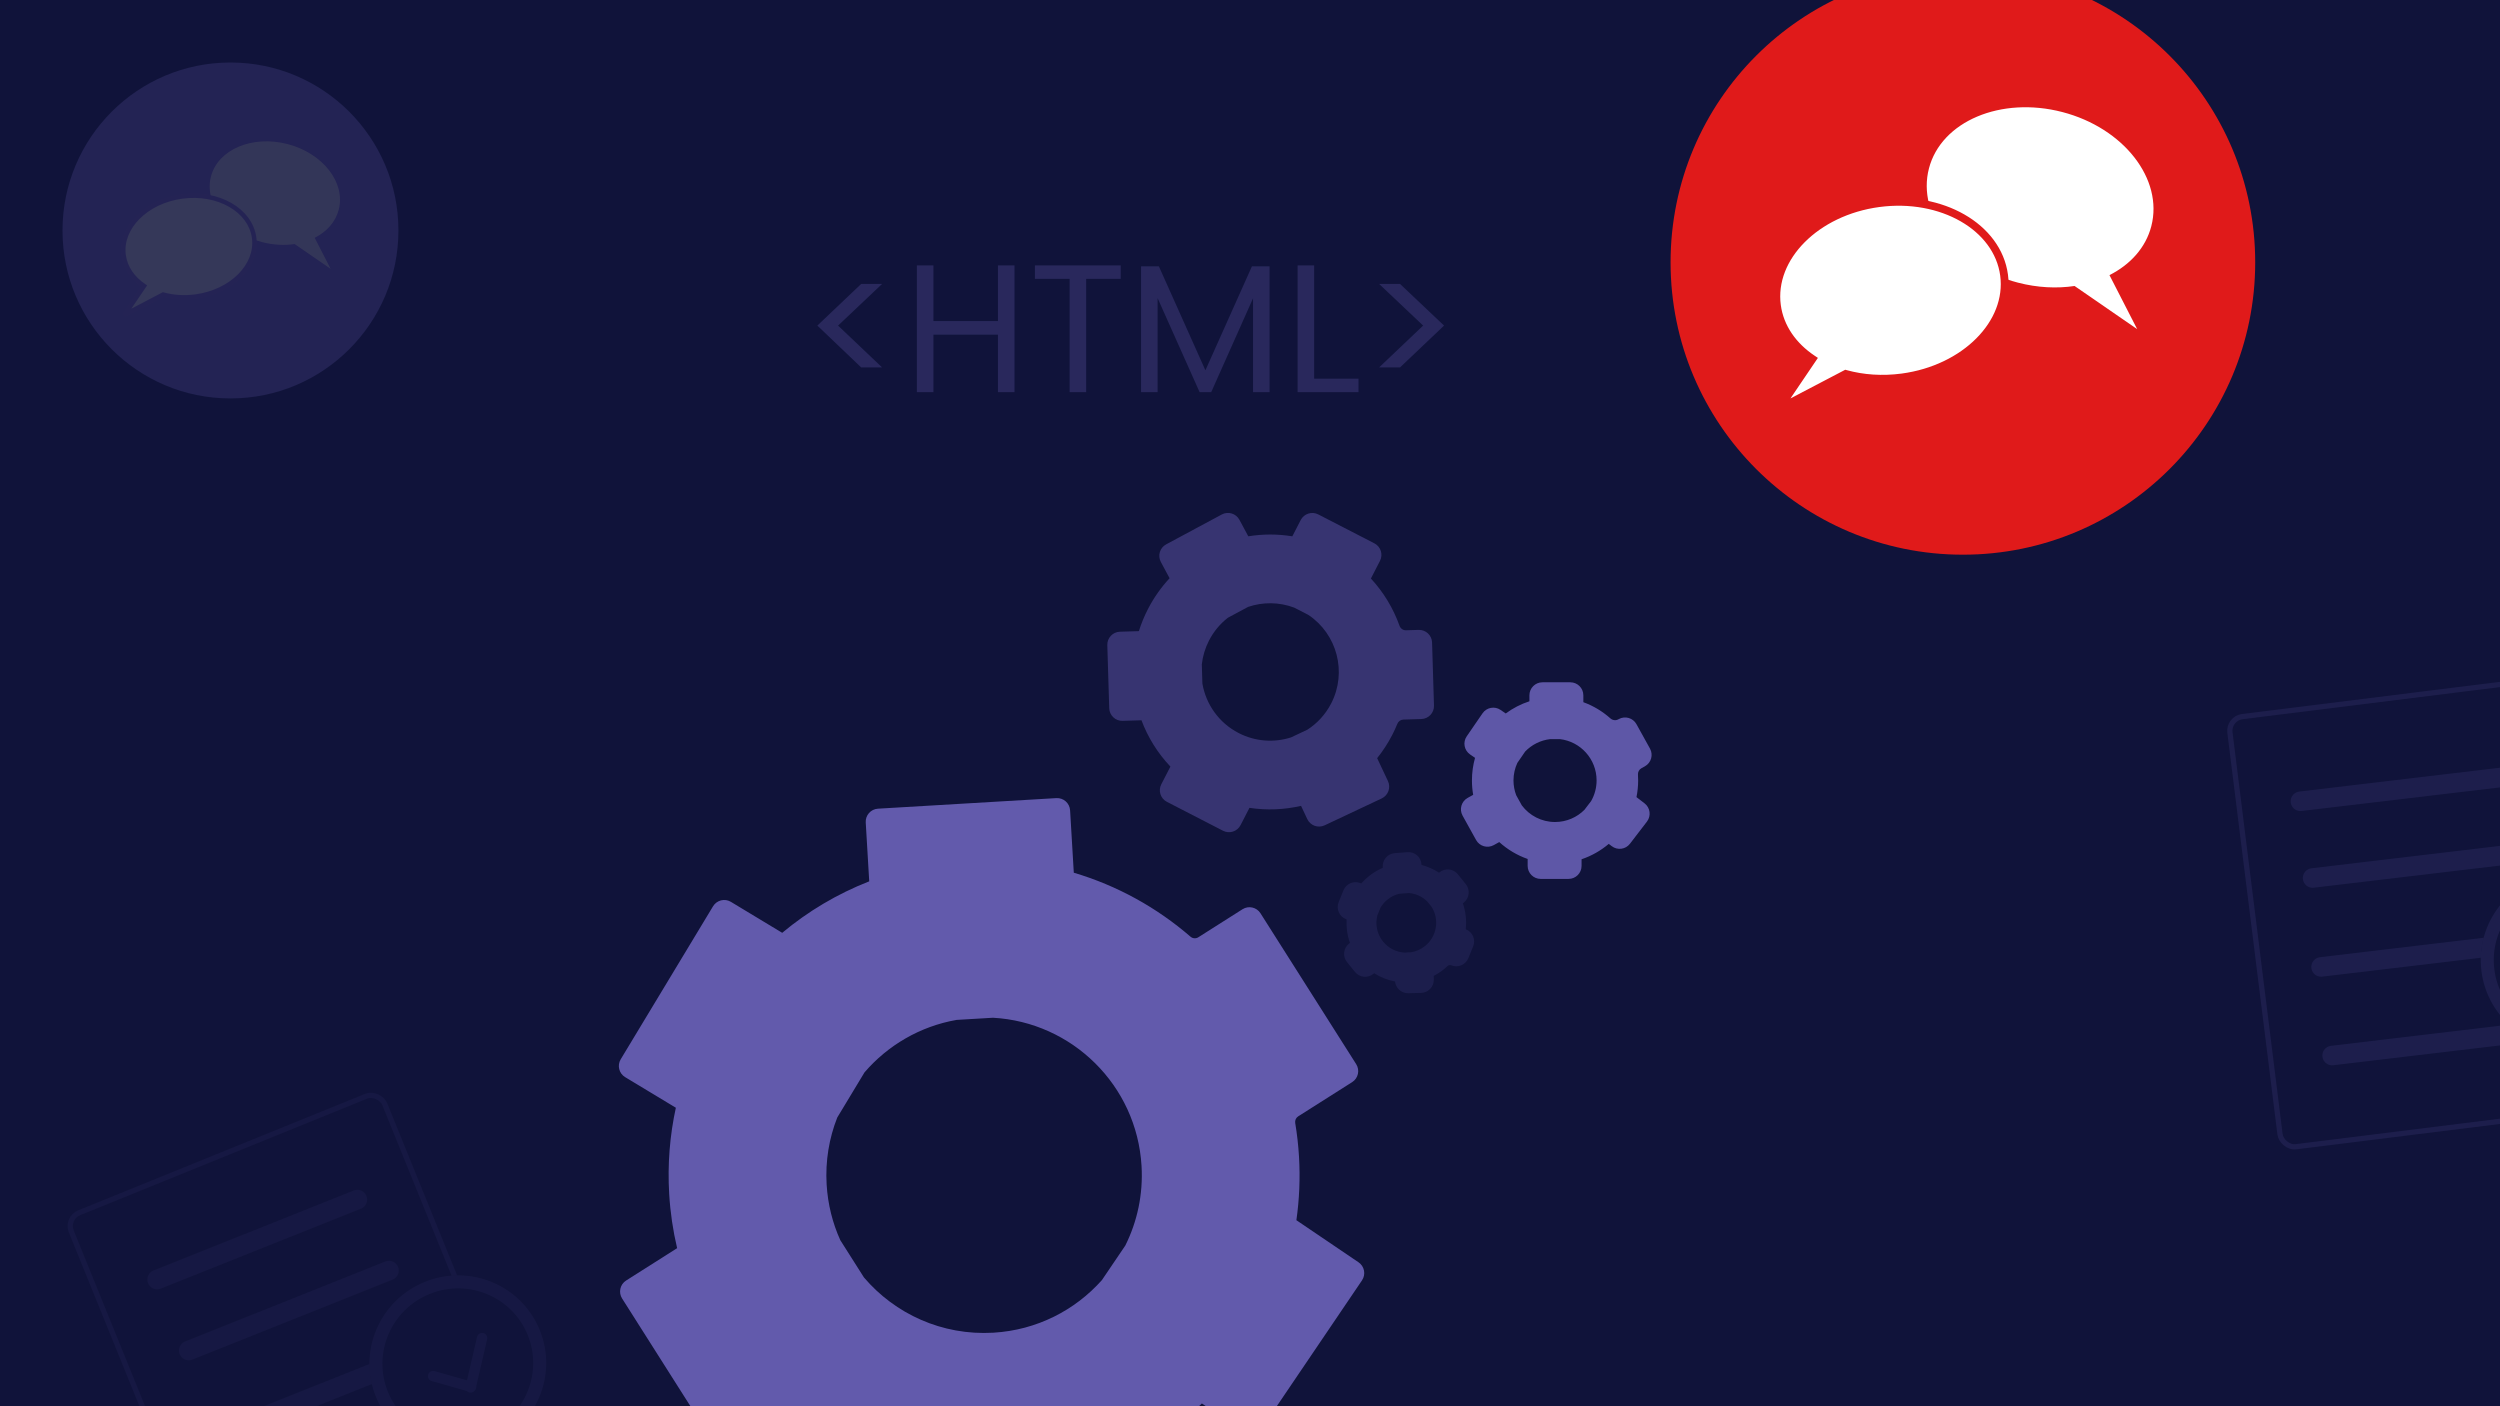 <svg width="1920" height="1080" viewBox="0 0 1920 1080" fill="none" xmlns="http://www.w3.org/2000/svg">
<g clip-path="url(#clip0_316:6)">
<rect width="1920" height="1080" fill="#10133A"/>
<circle cx="1507.5" cy="201.5" r="224.5" fill="#E01A1A"/>
<path fill-rule="evenodd" clip-rule="evenodd" d="M1652.2 173.755C1647.93 190.206 1636.12 203.186 1620.07 211.298L1641.35 252.777L1593.27 219.639C1579.66 221.668 1564.79 220.971 1549.78 217.071C1502.62 204.811 1472.02 165.54 1481.43 129.358C1490.83 93.175 1536.69 73.782 1583.85 86.042C1631.01 98.302 1661.61 137.573 1652.2 173.755Z" fill="white"/>
<path fill-rule="evenodd" clip-rule="evenodd" d="M1391.97 275.676C1377.06 265.709 1366.93 251.431 1364.68 234.627C1359.73 197.666 1394.77 162.475 1442.95 156.024C1491.12 149.574 1534.18 174.308 1539.13 211.269C1544.08 248.23 1509.04 283.421 1460.87 289.871C1445.54 291.923 1430.73 290.819 1417.5 287.169L1365.89 314.18L1391.97 275.676Z" fill="white"/>
<path d="M1391.97 275.676L1394.45 277.359L1396.14 274.86L1393.63 273.183L1391.97 275.676ZM1417.5 287.169L1418.3 284.277L1417.16 283.962L1416.11 284.511L1417.5 287.169ZM1365.89 314.18L1363.41 312.498L1367.28 316.838L1365.89 314.18ZM1361.71 235.025C1364.09 252.839 1374.82 267.818 1390.3 278.17L1393.63 273.183C1379.3 263.599 1369.77 250.024 1367.65 234.229L1361.71 235.025ZM1442.55 153.051C1417.86 156.356 1396.43 167.036 1381.77 181.767C1367.1 196.502 1359.08 215.428 1361.71 235.025L1367.65 234.229C1365.33 216.865 1372.36 199.715 1386.02 186.001C1399.68 172.284 1419.85 162.143 1443.34 158.998L1442.55 153.051ZM1542.11 210.871C1539.48 191.273 1526.77 175.122 1508.74 164.766C1490.72 154.412 1467.23 149.746 1442.55 153.051L1443.34 158.998C1466.83 155.853 1488.97 160.328 1505.75 169.969C1522.54 179.608 1533.83 194.303 1536.16 211.667L1542.11 210.871ZM1461.27 292.845C1485.95 289.54 1507.38 278.86 1522.05 264.128C1536.72 249.394 1544.73 230.468 1542.11 210.871L1536.16 211.667C1538.48 229.031 1531.45 246.181 1517.79 259.895C1504.14 273.612 1483.96 283.753 1460.47 286.898L1461.27 292.845ZM1416.7 290.061C1430.33 293.821 1445.55 294.949 1461.27 292.845L1460.47 286.898C1445.53 288.898 1431.13 287.817 1418.3 284.277L1416.7 290.061ZM1367.28 316.838L1418.89 289.827L1416.11 284.511L1364.5 311.522L1367.28 316.838ZM1389.48 273.994L1363.41 312.498L1368.38 315.862L1394.45 277.359L1389.48 273.994Z" fill="#E01A1A"/>
<g opacity="0.16" filter="url(#filter0_f_316:6)">
<circle cx="177" cy="177" r="129" fill="#9384F0" fill-opacity="0.9"/>
<path fill-rule="evenodd" clip-rule="evenodd" d="M260.149 161.058C257.691 170.51 250.904 177.969 241.686 182.63L253.913 206.465L226.282 187.423C218.463 188.589 209.918 188.188 201.296 185.947C174.198 178.902 156.612 156.337 162.017 135.546C167.422 114.755 193.771 103.612 220.87 110.657C247.968 117.702 265.554 140.267 260.149 161.058Z" fill="white" fill-opacity="0.9"/>
<path fill-rule="evenodd" clip-rule="evenodd" d="M110.613 219.622C102.048 213.894 96.227 205.69 94.934 196.034C92.091 174.796 112.226 154.575 139.907 150.869C167.588 147.162 192.333 161.374 195.176 182.613C198.02 203.851 177.885 224.072 150.204 227.778C141.398 228.957 132.888 228.323 125.286 226.225L95.63 241.746L110.613 219.622Z" fill="white"/>
<path d="M110.613 219.622L112.04 220.588L113.012 219.153L111.571 218.189L110.613 219.622ZM125.286 226.225L125.745 224.564L125.089 224.383L124.487 224.698L125.286 226.225ZM95.63 241.746L94.203 240.78L96.43 243.274L95.63 241.746ZM93.226 196.263C94.596 206.499 100.76 215.106 109.654 221.055L111.571 218.189C103.336 212.682 97.858 204.882 96.643 195.806L93.226 196.263ZM139.678 149.16C125.494 151.059 113.181 157.196 104.752 165.661C96.322 174.127 91.718 185.002 93.226 196.263L96.643 195.806C95.307 185.828 99.349 175.974 107.195 168.093C115.043 160.211 126.638 154.384 140.135 152.577L139.678 149.16ZM196.885 182.384C195.377 171.123 188.075 161.842 177.714 155.892C167.355 149.942 153.861 147.261 139.678 149.16L140.135 152.577C153.633 150.77 166.352 153.342 175.997 158.881C185.64 164.42 192.132 172.864 193.468 182.841L196.885 182.384ZM150.433 229.487C164.617 227.588 176.93 221.451 185.359 212.986C193.789 204.52 198.393 193.645 196.885 182.384L193.468 182.841C194.804 192.819 190.762 202.673 182.916 210.554C175.068 218.435 163.473 224.263 149.976 226.07L150.433 229.487ZM124.828 227.887C132.659 230.048 141.403 230.696 150.433 229.487L149.976 226.07C141.392 227.219 133.117 226.598 125.745 224.564L124.828 227.887ZM96.43 243.274L126.086 227.753L124.487 224.698L94.831 240.219L96.43 243.274ZM109.185 218.655L94.203 240.78L97.058 242.713L112.04 220.588L109.185 218.655Z" fill="#957CE0"/>
</g>
<path opacity="0.7" fill-rule="evenodd" clip-rule="evenodd" d="M664.883 631.644C664.556 626.131 668.761 621.397 674.274 621.07L811.261 612.955C816.774 612.628 821.508 616.833 821.835 622.346L824.672 670.243C858.017 680.133 888.496 697.044 914.282 719.353C915.972 720.816 918.422 721.021 920.309 719.824L954.242 698.298C958.905 695.339 965.084 696.721 968.043 701.385L1041.55 817.262C1044.51 821.925 1043.13 828.104 1038.47 831.063L996.996 857.37C995.279 858.46 994.397 860.48 994.731 862.486C996.137 870.926 997.11 879.522 997.628 888.255C998.613 904.89 997.896 921.233 995.626 937.113L1043.34 969.433C1047.92 972.53 1049.11 978.748 1046.02 983.32L969.063 1096.94C965.966 1101.51 959.748 1102.71 955.176 1099.61L923.048 1077.85C901.15 1098.77 875.289 1115.66 846.599 1127.26L849.393 1174.41C849.719 1179.93 845.515 1184.66 840.002 1184.99L703.015 1193.1C697.502 1193.43 692.768 1189.22 692.441 1183.71L689.597 1135.71C658.091 1126.76 629.077 1111.57 604.074 1091.48L565.085 1116.21C560.421 1119.17 554.242 1117.79 551.284 1113.12L477.774 997.247C474.815 992.583 476.197 986.404 480.861 983.446L520.033 958.596C516.849 945.127 514.78 931.2 513.934 916.909C512.586 894.163 514.422 871.964 519.057 850.746L480.11 827.243C475.381 824.389 473.861 818.243 476.715 813.514L547.617 696.023C550.47 691.295 556.617 689.775 561.345 692.628L600.736 716.399C620.529 699.89 643.036 686.453 667.562 676.873L664.883 631.644ZM762.625 781.628L734.704 783.283C706.403 788.246 681.702 802.936 663.923 823.614L643.011 858.266C636.761 874.141 633.782 891.595 634.857 909.746C635.758 924.956 639.429 939.344 645.349 952.448L663.516 981.084C687.32 1009.02 723.485 1025.84 762.944 1023.51C796.284 1021.53 825.673 1006.25 846.255 983.132L864.237 956.581C873.387 938.247 878.003 917.341 876.704 895.418C873.028 833.356 823.243 784.983 762.625 781.628Z" fill="#9384F0" fill-opacity="0.9"/>
<path fill-rule="evenodd" clip-rule="evenodd" d="M998.955 399.381C1001.48 394.472 1007.52 392.542 1012.42 395.072L1055.52 417.278C1060.43 419.808 1062.36 425.839 1059.83 430.748L1052.85 444.307C1062.65 454.885 1070.07 467.272 1074.83 480.591C1075.58 482.697 1077.57 484.124 1079.81 484.056L1089.53 483.761C1095.05 483.593 1099.66 487.932 1099.83 493.452L1101.3 541.914C1101.47 547.434 1097.13 552.045 1091.61 552.213L1077.77 552.634C1075.74 552.696 1073.95 553.987 1073.18 555.869C1072.01 558.744 1070.7 561.592 1069.25 564.405C1065.92 570.858 1062.03 576.823 1057.65 582.269L1065.95 599.871C1068.3 604.866 1066.16 610.825 1061.17 613.18L1017.31 633.855C1012.32 636.21 1006.36 634.07 1004 629.074L999.203 618.892C986.352 621.868 972.91 622.456 959.585 620.43L952.745 633.705C950.216 638.615 944.185 640.544 939.276 638.015L896.176 615.808C891.267 613.279 889.337 607.248 891.867 602.339L898.876 588.734C889.057 578.388 881.558 566.252 876.651 553.172L862.188 553.612C856.667 553.78 852.056 549.441 851.889 543.92L850.416 495.459C850.248 489.938 854.587 485.327 860.107 485.159L874.662 484.717C876.46 478.962 878.778 473.283 881.634 467.739C886.18 458.917 891.797 451.007 898.244 444.085L891.54 431.603C888.927 426.737 890.752 420.675 895.618 418.061L938.33 395.12C943.196 392.506 949.259 394.332 951.872 399.198L958.683 411.878C969.766 410.086 981.184 410.049 992.503 411.905L998.955 399.381ZM1004.9 472.291L993.992 466.669C982.303 462.263 969.808 462.286 958.572 466.077L943.013 474.433C937.152 478.993 932.164 484.868 928.539 491.904C925.497 497.809 923.677 504.022 922.987 510.253L923.435 524.982C926.147 540.742 935.965 555.085 951.277 562.974C964.212 569.639 978.622 570.437 991.47 566.34L1004.09 560.393C1011.59 555.554 1017.96 548.743 1022.35 540.237C1034.74 516.178 1026.84 487.017 1004.9 472.291Z" fill="#9384F0" fill-opacity="0.3"/>
<path fill-rule="evenodd" clip-rule="evenodd" d="M1105.55 669.938C1109.85 666.471 1116.15 667.146 1119.61 671.445L1125.75 679.059C1129.22 683.359 1128.55 689.654 1124.25 693.121L1123.47 693.745C1125.67 700.133 1126.39 706.869 1125.7 713.456C1125.69 713.589 1125.76 713.715 1125.88 713.765C1131 715.843 1133.46 721.674 1131.38 726.79L1127.69 735.867C1125.61 740.983 1119.77 743.446 1114.66 741.369C1113.63 740.951 1112.45 741.203 1111.65 741.967C1110.75 742.813 1109.82 743.631 1108.85 744.416C1106.39 746.399 1103.79 748.087 1101.09 749.484L1101.15 752.298C1101.29 757.819 1096.92 762.405 1091.39 762.54L1081.6 762.78C1076.34 762.909 1071.92 758.945 1071.41 753.789C1065.77 752.716 1060.3 750.585 1055.35 747.431L1054.69 747.964C1050.39 751.431 1044.09 750.756 1040.63 746.457L1034.49 738.842C1031.02 734.543 1031.69 728.248 1035.99 724.781L1036.78 724.146C1034.69 718.302 1033.85 712.154 1034.2 706.085L1033.61 705.844C1028.49 703.767 1026.03 697.935 1028.11 692.82L1031.8 683.742C1033.88 678.626 1039.72 676.163 1044.84 678.241L1045.47 678.498C1047.2 676.525 1049.12 674.673 1051.23 672.971C1054.59 670.259 1058.22 668.098 1062.01 666.477L1061.97 665.965C1061.55 660.458 1065.67 655.65 1071.18 655.226L1080.95 654.473C1086.45 654.049 1091.26 658.17 1091.68 663.677L1091.72 664.288C1096.45 665.523 1101 667.516 1105.17 670.243L1105.55 669.938ZM1099.46 696.433L1096.14 692.312C1092.26 688.492 1087.27 686.299 1082.12 685.833L1074.48 686.422C1071.34 687.205 1068.32 688.667 1065.64 690.831C1063.39 692.643 1061.57 694.792 1060.2 697.147L1057.78 703.107C1056.08 709.852 1057.46 717.28 1062.16 723.108C1066.49 728.466 1072.72 731.369 1079.1 731.627C1079.67 731.512 1080.26 731.445 1080.86 731.43L1083.64 731.362C1087.47 730.754 1091.2 729.165 1094.44 726.554C1103.62 719.155 1105.61 706.151 1099.46 696.433Z" fill="#9384F0" fill-opacity="0.1"/>
<path fill-rule="evenodd" clip-rule="evenodd" d="M1174.59 534C1174.59 528.477 1179.07 524 1184.59 524H1206.01C1211.53 524 1216.01 528.477 1216.01 534V539.287C1223.73 542.087 1230.76 546.338 1236.77 551.709C1238.44 553.2 1240.87 553.561 1242.82 552.476L1243.21 552.264C1248.03 549.585 1254.12 551.33 1256.79 556.161L1267.19 574.921C1269.86 579.752 1268.12 585.84 1263.29 588.519L1260.58 590.023C1258.8 591.009 1257.81 592.972 1257.95 595.001C1258.05 596.442 1258.1 597.896 1258.1 599.361C1258.1 603.755 1257.65 608.045 1256.81 612.189L1263.01 616.953C1267.39 620.317 1268.22 626.597 1264.86 630.98L1251.81 647.995C1248.45 652.377 1242.18 653.204 1237.8 649.84L1235.53 648.098C1229.44 653.262 1222.38 657.305 1214.65 659.909V665.001C1214.65 670.524 1210.18 675.001 1204.65 675.001H1183.23C1177.71 675.001 1173.23 670.524 1173.23 665.001V659.685C1165.09 656.84 1157.69 652.388 1151.43 646.71L1147.23 649.039C1142.41 651.718 1136.32 649.974 1133.64 645.142L1123.25 626.383C1120.58 621.551 1122.32 615.463 1127.15 612.784L1131.4 610.427C1130.77 606.833 1130.45 603.135 1130.45 599.361C1130.45 593.354 1131.28 587.54 1132.83 582.028L1129.02 579.409C1124.47 576.279 1123.31 570.051 1126.44 565.498L1138.58 547.823C1141.7 543.27 1147.93 542.117 1152.48 545.247L1156.4 547.943C1161.86 543.907 1167.99 540.721 1174.59 538.582V534ZM1197.94 567.634H1190.61C1183.08 568.496 1176.34 571.98 1171.34 577.152L1165.31 585.936C1163.42 590.018 1162.36 594.567 1162.36 599.363C1162.36 603.377 1163.1 607.219 1164.45 610.758L1168.79 618.592C1174.61 626.311 1183.86 631.3 1194.27 631.3C1203.11 631.3 1211.11 627.704 1216.89 621.893C1217 621.737 1217.11 621.583 1217.22 621.432L1221.96 615.257C1224.65 610.577 1226.18 605.15 1226.18 599.363C1226.18 582.965 1213.84 569.453 1197.94 567.634Z" fill="#9384F0" fill-opacity="0.6"/>
<g opacity="0.19" filter="url(#filter1_f_316:6)">
<path d="M661.366 282.155L627.725 250.05L661.366 218.085H677.418L643.638 250.05L677.418 282.155H661.366ZM779.133 203.847V301.139H766.43V257.029H716.877V301.139H704.175V203.847H716.877V246.56H766.43V203.847H779.133ZM860.704 203.847V214.176H834.183V301.139H821.481V214.176H794.82V203.847H860.704ZM975.028 204.545V301.139H962.325V229.112L930.221 301.139H921.287L889.043 228.973V301.139H876.34V204.545H890.02L925.754 284.388L961.488 204.545H975.028ZM1009.27 290.809H1043.33V301.139H996.57V203.847H1009.27V290.809ZM1059.19 218.085H1075.25L1109.03 250.05L1075.25 282.155H1059.19L1092.97 250.05L1059.19 218.085Z" fill="#9384F0"/>
</g>
<g opacity="0.1" filter="url(#filter2_f_316:6)">
<rect x="50.605" y="935.534" width="259.823" height="332.919" rx="11" transform="rotate(-22.098 50.605 935.534)" stroke="#9384F0" stroke-opacity="0.5" stroke-width="4"/>
<mask id="path-15-inside-1_316:6" fill="white">
<rect x="48" y="934.434" width="263.823" height="336.919" rx="4" transform="rotate(-22.098 48 934.434)"/>
</mask>
<rect x="48" y="934.434" width="263.823" height="336.919" rx="4" transform="rotate(-22.098 48 934.434)" stroke="#9384F0" stroke-opacity="0.5" stroke-width="30" mask="url(#path-15-inside-1_316:6)"/>
<line x1="7.5" y1="-7.5" x2="173.014" y2="-7.5" transform="matrix(0.929 -0.371 0.371 0.929 116.507 992.432)" stroke="#9384F0" stroke-opacity="0.5" stroke-width="15" stroke-linecap="round"/>
<line x1="7.5" y1="-7.5" x2="173.014" y2="-7.5" transform="matrix(0.929 -0.371 0.371 0.929 164.737 1111.22)" stroke="#9384F0" stroke-opacity="0.5" stroke-width="15" stroke-linecap="round"/>
<line x1="7.5" y1="-7.5" x2="173.014" y2="-7.5" transform="matrix(0.929 -0.371 0.371 0.929 140.777 1046.94)" stroke="#9384F0" stroke-opacity="0.5" stroke-width="15" stroke-linecap="round"/>
<ellipse cx="351.604" cy="1047.08" rx="67.925" ry="67.516" transform="rotate(-22.098 351.604 1047.08)" fill="#10133A"/>
<path d="M409.907 1023.41C422.884 1055.37 407.348 1091.92 375.122 1105.01C342.895 1118.09 306.279 1102.72 293.301 1070.75C280.323 1038.79 295.86 1002.24 328.086 989.158C360.312 976.074 396.929 991.446 409.907 1023.41Z" stroke="#9384F0" stroke-opacity="0.5" stroke-width="10"/>
<path fill-rule="evenodd" clip-rule="evenodd" d="M374.151 1028.53C374.65 1026.38 373.307 1024.24 371.152 1023.75C368.997 1023.27 366.846 1024.62 366.347 1026.77L358.633 1060.05L333.776 1053C331.65 1052.4 329.428 1053.63 328.813 1055.75C328.198 1057.87 329.424 1060.08 331.55 1060.68L358.537 1068.33C359.061 1068.89 359.751 1069.3 360.553 1069.48C362.184 1069.84 363.814 1069.16 364.726 1067.87C365.165 1067.42 365.504 1066.85 365.692 1066.2C365.856 1065.64 365.889 1065.06 365.808 1064.52L374.151 1028.53Z" fill="#9384F0" fill-opacity="0.5"/>
</g>
<g opacity="0.2" filter="url(#filter3_f_316:6)">
<rect x="1711.23" y="551.7" width="259.823" height="332.919" rx="11" transform="rotate(-7.107 1711.23 551.7)" stroke="#9384F0" stroke-opacity="0.5" stroke-width="4"/>
<mask id="path-23-inside-2_316:6" fill="white">
<rect x="1709" y="549.963" width="263.823" height="336.919" rx="4" transform="rotate(-7.107 1709 549.963)"/>
</mask>
<rect x="1709" y="549.963" width="263.823" height="336.919" rx="4" transform="rotate(-7.107 1709 549.963)" stroke="#9384F0" stroke-opacity="0.5" stroke-width="30" mask="url(#path-23-inside-2_316:6)"/>
<line x1="7.5" y1="-7.5" x2="173.014" y2="-7.5" transform="matrix(0.993 -0.118 0.118 0.993 1760.17 623.707)" stroke="#9384F0" stroke-opacity="0.5" stroke-width="15" stroke-linecap="round"/>
<line x1="7.5" y1="-7.5" x2="173.014" y2="-7.5" transform="matrix(0.993 -0.118 0.118 0.993 1776.03 750.93)" stroke="#9384F0" stroke-opacity="0.5" stroke-width="15" stroke-linecap="round"/>
<line x1="7.5" y1="-7.5" x2="173.014" y2="-7.5" transform="matrix(0.993 -0.118 0.118 0.993 1784.52 818.98)" stroke="#9384F0" stroke-opacity="0.5" stroke-width="15" stroke-linecap="round"/>
<line x1="7.5" y1="-7.5" x2="173.014" y2="-7.5" transform="matrix(0.993 -0.118 0.118 0.993 1769.52 682.635)" stroke="#9384F0" stroke-opacity="0.5" stroke-width="15" stroke-linecap="round"/>
<ellipse cx="1973.13" cy="737.311" rx="67.925" ry="67.516" transform="rotate(-7.107 1973.13 737.311)" fill="#10133A"/>
<path d="M2035.57 729.526C2039.84 763.759 2015.38 795.043 1980.87 799.346C1946.35 803.649 1914.96 779.329 1910.69 745.096C1906.42 710.862 1930.88 679.578 1965.4 675.275C1999.91 670.972 2031.31 695.292 2035.57 729.526Z" stroke="#9384F0" stroke-opacity="0.5" stroke-width="10"/>
</g>
</g>
<defs>
<filter id="filter0_f_316:6" x="33" y="33" width="288" height="288" filterUnits="userSpaceOnUse" color-interpolation-filters="sRGB">
<feFlood flood-opacity="0" result="BackgroundImageFix"/>
<feBlend mode="normal" in="SourceGraphic" in2="BackgroundImageFix" result="shape"/>
<feGaussianBlur stdDeviation="7.5" result="effect1_foregroundBlur_316:6"/>
</filter>
<filter id="filter1_f_316:6" x="603.007" y="179.129" width="530.738" height="146.728" filterUnits="userSpaceOnUse" color-interpolation-filters="sRGB">
<feFlood flood-opacity="0" result="BackgroundImageFix"/>
<feBlend mode="normal" in="SourceGraphic" in2="BackgroundImageFix" result="shape"/>
<feGaussianBlur stdDeviation="12.359" result="effect1_foregroundBlur_316:6"/>
</filter>
<filter id="filter2_f_316:6" x="34.21" y="821.396" width="400.279" height="438.998" filterUnits="userSpaceOnUse" color-interpolation-filters="sRGB">
<feFlood flood-opacity="0" result="BackgroundImageFix"/>
<feBlend mode="normal" in="SourceGraphic" in2="BackgroundImageFix" result="shape"/>
<feGaussianBlur stdDeviation="7.5" result="effect1_foregroundBlur_316:6"/>
</filter>
<filter id="filter3_f_316:6" x="1694.46" y="502.787" width="361.595" height="396.043" filterUnits="userSpaceOnUse" color-interpolation-filters="sRGB">
<feFlood flood-opacity="0" result="BackgroundImageFix"/>
<feBlend mode="normal" in="SourceGraphic" in2="BackgroundImageFix" result="shape"/>
<feGaussianBlur stdDeviation="7.5" result="effect1_foregroundBlur_316:6"/>
</filter>
<clipPath id="clip0_316:6">
<rect width="1920" height="1080" fill="white"/>
</clipPath>
</defs>
</svg>
